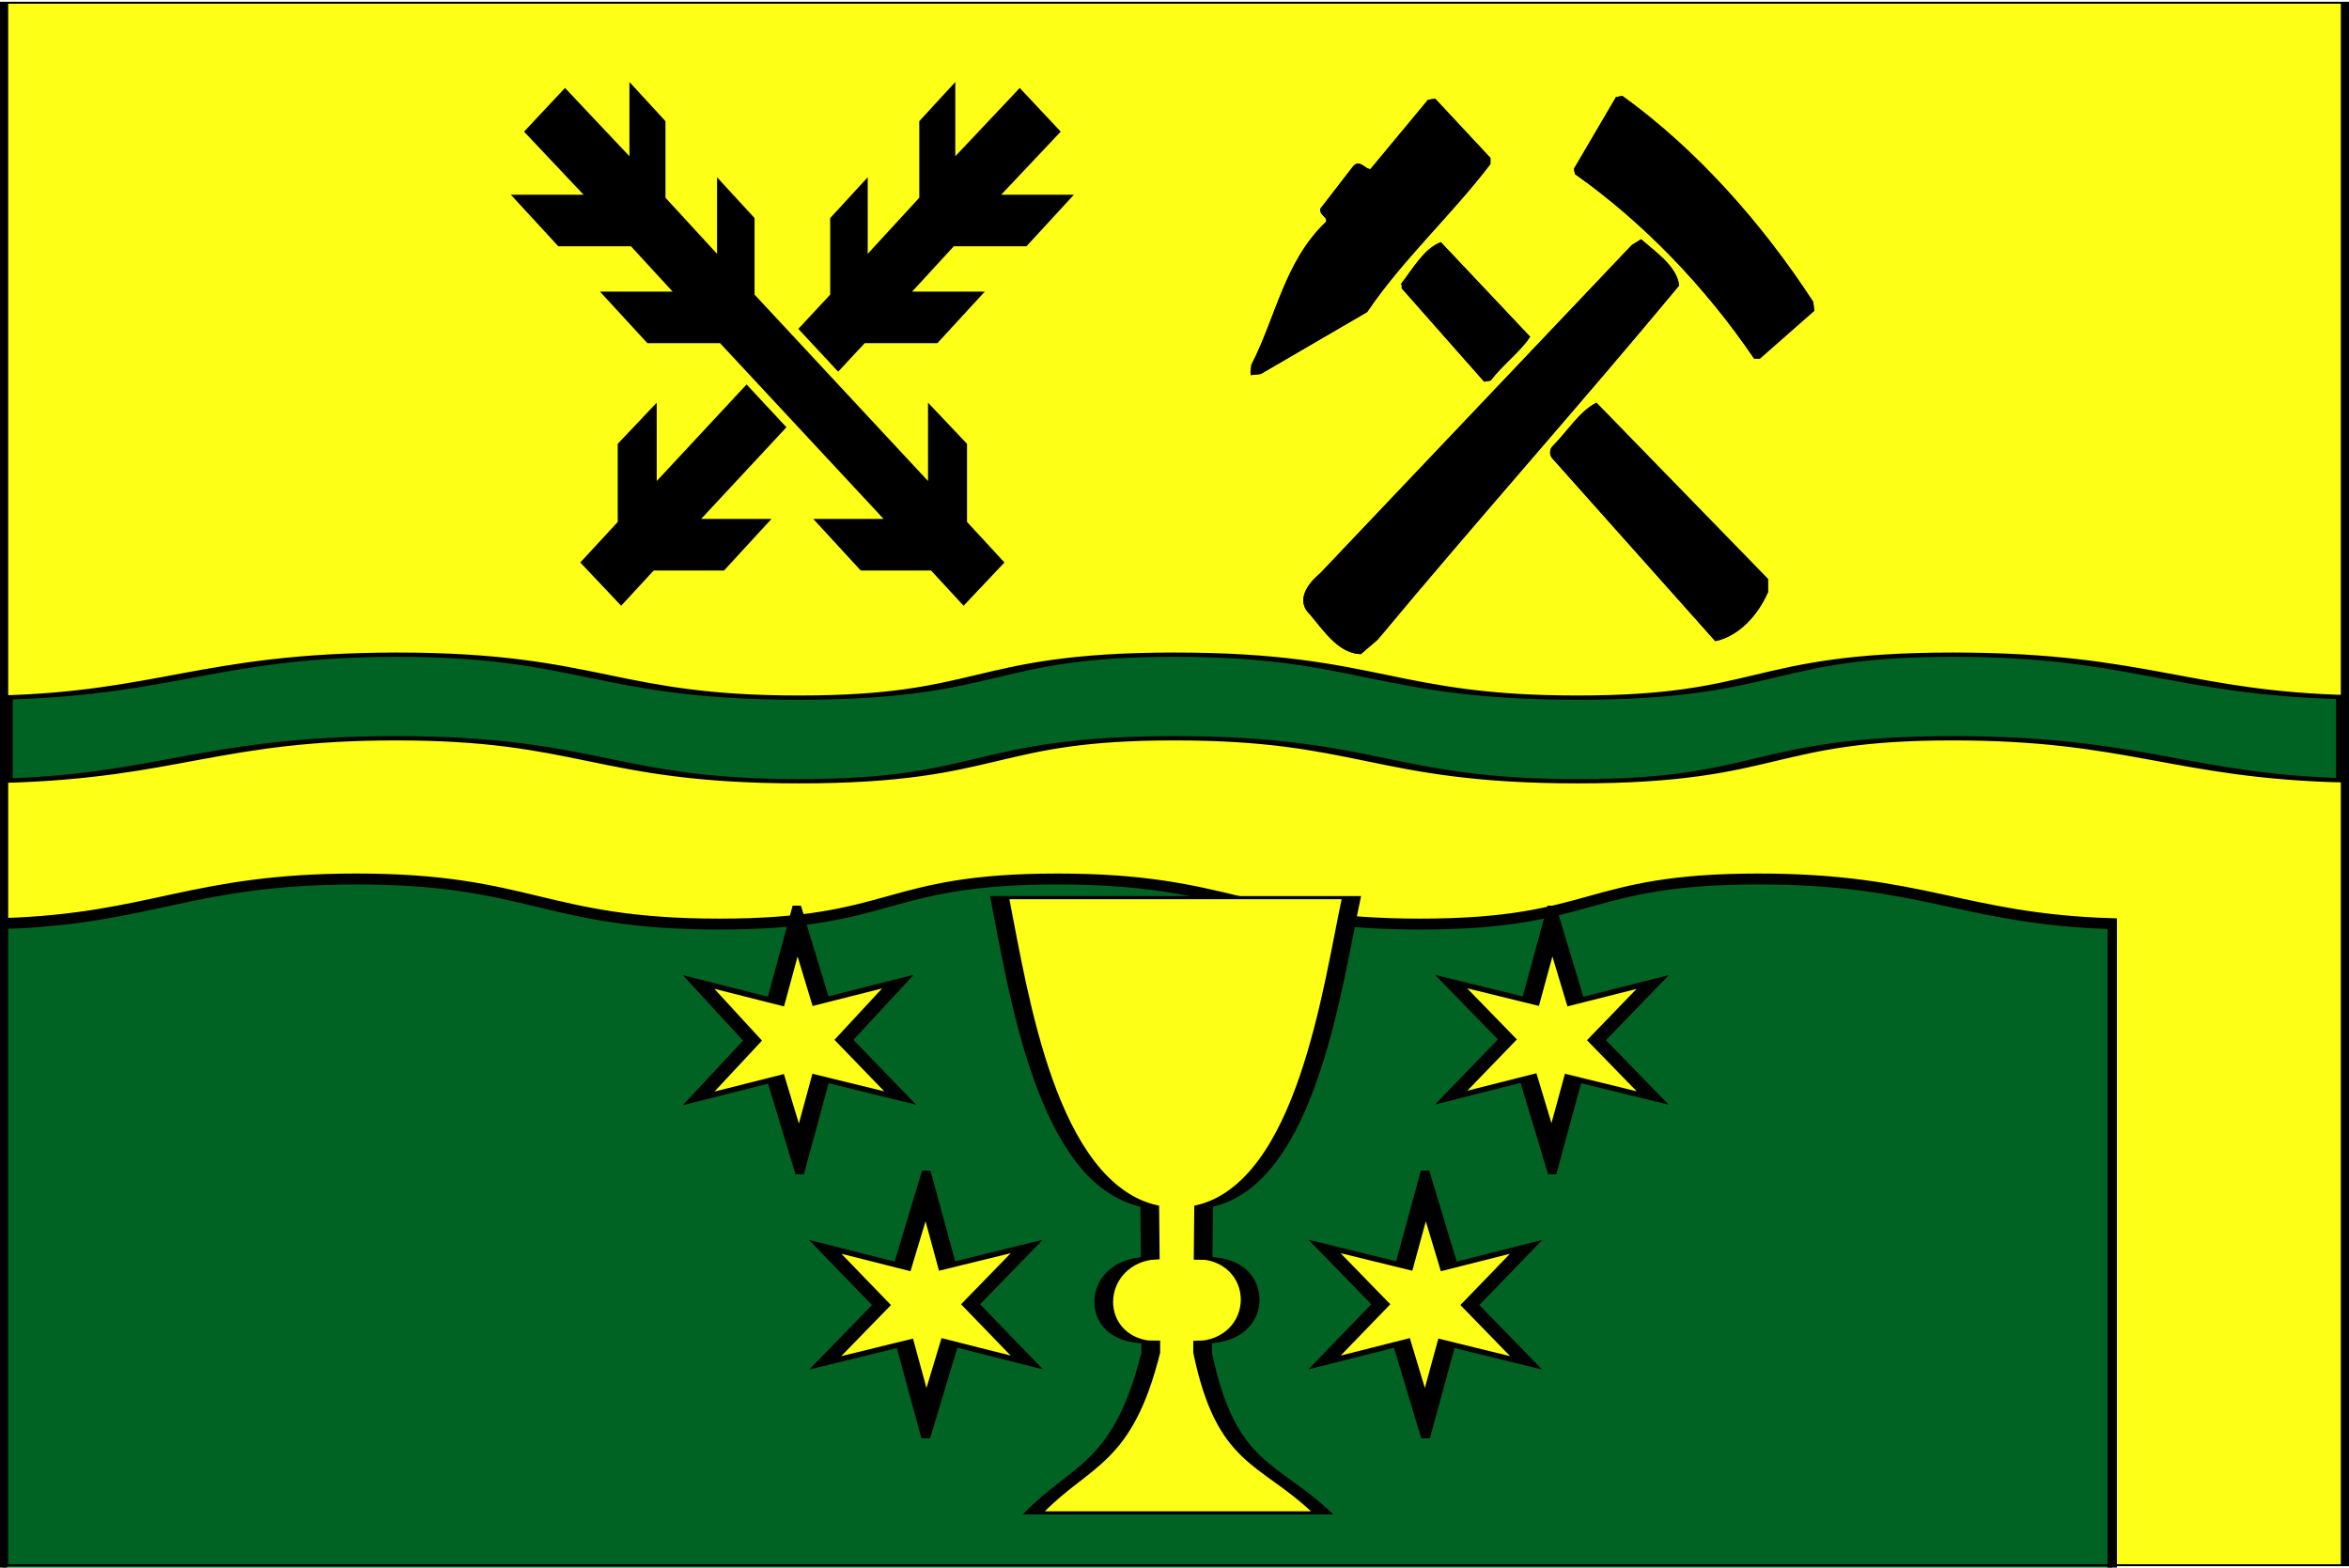 <?xml version="1.0" encoding="UTF-8" standalone="no"?>
<svg
   xmlns:dc="http://purl.org/dc/elements/1.1/"
   xmlns:cc="http://creativecommons.org/ns#"
   xmlns:rdf="http://www.w3.org/1999/02/22-rdf-syntax-ns#"
   xmlns:svg="http://www.w3.org/2000/svg"
   xmlns="http://www.w3.org/2000/svg"
   xmlns:xlink="http://www.w3.org/1999/xlink"
   xmlns:sodipodi="http://sodipodi.sourceforge.net/DTD/sodipodi-0.dtd"
   xmlns:inkscape="http://www.inkscape.org/namespaces/inkscape"
   viewBox="0 0 1.002 4.013"
   preserveAspectRatio="none"
   width="902"
   height="602"
   version="1.1"
   id="svg2"
   inkscape:version="0.91 r13725"
   sodipodi:docname="Horní Krupa flag2.svg"
   inkscape:export-filename="D:\Dokumenty\Wikipedie\_erby a vlajky\Slavkov u Brna\Slavkov u Brna CZ flag hires.png"
   inkscape:export-xdpi="360"
   inkscape:export-ydpi="360">
  <defs
     id="defs12">
    <style
       type="text/css"
       id="style6-4">
   
    .fil0 {fill:#BE242A}
   
  </style>
    <g
       id="s">
      <g
         id="c">
        <path
           transform="matrix(0.951,0.309,-0.309,0.951,0,-1)"
           d="M 0,0 0,1 0.5,1 0,0 z"
           id="t"
           inkscape:connector-curvature="0" />
        <use
           height="540"
           width="810"
           y="0"
           x="0"
           id="use2144"
           transform="scale(-1,1)"
           xlink:href="#t" />
      </g>
      <g
         id="a">
        <use
           height="540"
           width="810"
           y="0"
           x="0"
           id="use2147"
           transform="matrix(0.309,0.951,-0.951,0.309,0,0)"
           xlink:href="#c" />
        <use
           height="540"
           width="810"
           y="0"
           x="0"
           id="use2149"
           transform="matrix(-0.809,0.588,-0.588,-0.809,0,0)"
           xlink:href="#c" />
      </g>
      <use
         height="540"
         width="810"
         y="0"
         x="0"
         id="use2151"
         transform="scale(-1,1)"
         xlink:href="#a" />
    </g>
    <style
       type="text/css"
       id="style6-7">
   
    .fil0 {fill:#BE242A}
   
  </style>
    <style
       type="text/css"
       id="style6">
   
    .str3 {stroke:#000000;stroke-width:21;stroke-linecap:round}
    .str0 {stroke:#000000;stroke-width:28;stroke-linecap:round}
    .str1 {stroke:#000000;stroke-width:42}
    .str2 {stroke:#000000;stroke-width:42;stroke-linecap:round}
    .str4 {stroke:#000000;stroke-width:111}
    .fil4 {fill:none}
    .fil6 {fill:#1F1A17}
    .fil3 {fill:#000000}
    .fil2 {fill:#0C5391}
    .fil0 {fill:#BA2B1A}
    .fil1 {fill:#E9CC0C}
    .fil5 {fill:#FFFFFF}
   
  </style>
  </defs>
  <sodipodi:namedview
     pagecolor="#ffffff"
     bordercolor="#666666"
     borderopacity="1"
     objecttolerance="10"
     gridtolerance="10"
     guidetolerance="10"
     inkscape:pageopacity="0"
     inkscape:pageshadow="2"
     inkscape:window-width="1280"
     inkscape:window-height="971"
     id="namedview10"
     showgrid="false"
     showguides="true"
     inkscape:guide-bbox="true"
     inkscape:zoom="0.78666666"
     inkscape:cx="431.2819"
     inkscape:cy="278.63791"
     inkscape:window-x="-8"
     inkscape:window-y="-8"
     inkscape:window-maximized="1"
     inkscape:current-layer="layer1"
     fit-margin-top="0"
     fit-margin-left="0"
     fit-margin-right="0"
     fit-margin-bottom="0" />
  <g
     inkscape:groupmode="layer"
     id="layer1"
     inkscape:label="Podklad"
     style="display:inline"
     sodipodi:insensitive="true">
    <rect
       width="1"
       height="4"
       id="rect4"
       x="0.001"
       y="-4.007"
       transform="scale(1,-1)"
       style="fill:#feff17;fill-opacity:1" />
    <path
       style="fill:#006323;fill-opacity:1;stroke:#000000;stroke-width:4;stroke-miterlimit:4;stroke-dasharray:none;stroke-opacity:1"
       d="M 151.941,321.471 C 81.44,321.5 64.533,336.076 1,337.773 L 1,601 l 900,0 0,-263.193 c -63.597,-1.649 -80.486,-16.365 -151.016,-16.336 -74.784,0.031 -69.188,16.455 -143.973,16.486 -74.785,0.031 -80.264,-16.517 -155.049,-16.486 -74.784,0.031 -69.188,16.455 -143.973,16.486 -74.785,0.031 -80.264,-16.517 -155.049,-16.486 z"
       transform="scale(0.001,0.007)"
       id="rect6"
       inkscape:connector-curvature="0" />
    <rect
       width="1"
       height="4"
       id="rect4-1"
       x="0.001"
       y="0.007"
       style="fill:none;stroke:#000000;stroke-width:0.005;stroke-miterlimit:4;stroke-dasharray:none;stroke-opacity:1" />
    <path
       inkscape:connector-curvature="0"
       style="display:inline;overflow:visible;visibility:visible;opacity:1;fill:#006323;fill-opacity:1;fill-rule:nonzero;stroke:#000000;stroke-width:0.011;stroke-linecap:butt;stroke-linejoin:miter;stroke-miterlimit:4;stroke-dasharray:none;stroke-dashoffset:0;stroke-opacity:1;marker:none;marker-start:none;marker-mid:none;marker-end:none;enable-background:accumulate"
       d="M 0.341,2 C 0.258,2 0.252,1.89 0.169,1.89 0.09,1.89 0.072,1.988 -3.6288285e-5,1.999 l 0,-0.213 C 0.072,1.775 0.09,1.677 0.169,1.676 c 0.083,-2.076e-4 0.089,0.11 0.172,0.11 0.083,-2.076e-4 0.077,-0.11 0.16,-0.11 0.083,-2.076e-4 0.089,0.11 0.172,0.11 0.083,-2.076e-4 0.077,-0.11 0.16,-0.11 0.079,-1.965e-4 0.097,0.099 0.169,0.109 l 0,0.213 C 0.931,1.989 0.912,1.89 0.833,1.89 0.75,1.89 0.756,2 0.673,2 0.59,2 0.584,1.89 0.501,1.89 0.418,1.89 0.424,2 0.341,2 Z"
       id="wellenbalken1"
       sodipodi:nodetypes="ssccsssssccssss" />
  </g>
  <g
     inkscape:groupmode="layer"
     id="layer4"
     inkscape:label="Symboly"
     sodipodi:insensitive="true">
    <use
       style="display:inline;opacity:1"
       transform="matrix(8.8313359e-4,0,0,0.005,0.323,1.046)"
       xlink:href="#kelch"
       id="use12"
       x="0"
       y="0"
       width="100%"
       height="100%" />
    <use
       style="display:inline;opacity:1"
       transform="matrix(8.8313359e-4,0,0,0.005,0.323,1.046)"
       xlink:href="#kelch"
       id="use12-5"
       x="0"
       y="0"
       width="100%"
       height="100%" />
    <use
       style="display:inline;opacity:1"
       transform="matrix(8.8313359e-4,0,0,0.005,0.323,1.046)"
       xlink:href="#kelch"
       id="use12-0"
       x="0"
       y="0"
       width="100%"
       height="100%" />
    <use
       style="display:inline;opacity:1"
       transform="matrix(8.8313359e-4,0,0,0.005,0.323,1.046)"
       xlink:href="#kelch"
       id="use12-1"
       x="0"
       y="0"
       width="100%"
       height="100%" />
    <use
       style="display:inline;opacity:1"
       transform="matrix(8.8313359e-4,0,0,0.005,0.323,1.046)"
       xlink:href="#kelch"
       id="use12-8"
       x="0"
       y="0"
       width="100%"
       height="100%" />
    <path
       inkscape:connector-curvature="0"
       id="path6"
       style="display:inline;opacity:1;fill:#feff17;fill-opacity:1;stroke:#000000;stroke-width:0.008;stroke-linecap:butt;stroke-linejoin:miter;stroke-miterlimit:4;stroke-dasharray:none"
       d="M 0.564,3.873 C 0.541,3.742 0.523,3.752 0.513,3.463 l 0,-0.027 c 0.027,-0.004 0.027,-0.214 2.1904e-4,-0.215 l 2.1904e-4,-0.133 c 0.044,-0.059 0.055,-0.567 0.063,-0.79 l -0.15,0 c 0.008,0.243 0.02,0.732 0.064,0.79 l 2.1903e-4,0.133 c -0.026,0.009 -0.027,0.215 2.1904e-4,0.215 l 0,0.027 C 0.479,3.75 0.461,3.749 0.441,3.873 Z"
       sodipodi:nodetypes="ccccccccccccc" />
    <path
       inkscape:connector-curvature="0"
       d="m 0.651,3.192 -0.033,0.05 -0.01,-0.199 -0.009,0.198 -0.034,-0.05 0.024,0.148 -0.024,0.149 0.033,-0.05 0.01,0.199 0.009,-0.198 0.034,0.05 -0.024,-0.148 0.024,-0.149 z"
       style="display:inline;opacity:1;fill:#feff17;fill-opacity:1;fill-rule:nonzero;stroke:#000000;stroke-width:0.008;stroke-miterlimit:4;stroke-dasharray:none;stroke-opacity:1"
       id="6-pt-star-sharp-3" />
    <path
       inkscape:connector-curvature="0"
       d="m 0.705,2.514 -0.033,0.05 -0.01,-0.199 -0.009,0.198 -0.034,-0.05 0.024,0.148 -0.024,0.149 0.033,-0.05 0.01,0.199 0.009,-0.198 0.034,0.05 -0.024,-0.148 0.024,-0.149 z"
       style="display:inline;opacity:1;fill:#feff17;fill-opacity:1;fill-rule:nonzero;stroke:#000000;stroke-width:0.008;stroke-miterlimit:4;stroke-dasharray:none;stroke-opacity:1"
       id="6-pt-star-sharp-7-6" />
    <path
       inkscape:connector-curvature="0"
       d="m 0.352,3.192 0.033,0.05 0.01,-0.199 0.009,0.198 0.034,-0.05 -0.024,0.148 0.024,0.149 -0.033,-0.05 -0.01,0.199 -0.009,-0.198 -0.034,0.05 0.024,-0.148 -0.024,-0.149 z"
       style="display:inline;opacity:1;fill:#feff17;fill-opacity:1;fill-rule:nonzero;stroke:#000000;stroke-width:0.008;stroke-miterlimit:4;stroke-dasharray:none;stroke-opacity:1"
       id="6-pt-star-sharp" />
    <path
       inkscape:connector-curvature="0"
       d="M 0.298,2.514 0.331,2.564 0.34,2.365 0.35,2.563 0.383,2.513 0.36,2.662 0.384,2.811 0.35,2.761 0.341,2.96 0.331,2.762 0.298,2.812 0.321,2.664 0.298,2.514 Z"
       style="display:inline;opacity:1;fill:#feff17;fill-opacity:1;fill-rule:nonzero;stroke:#000000;stroke-width:0.008;stroke-miterlimit:4;stroke-dasharray:none;stroke-opacity:1"
       id="6-pt-star-sharp-7" />
    <path
       style="display:inline;opacity:1;fill:#000000;stroke:#feff17;stroke-width:0.005;stroke-miterlimit:4;stroke-dasharray:none;stroke-opacity:1"
       id="path8"
       d="m 0.41,0.172 0,0.196 0.025,-0.159 0.01,0.064 0.01,0.064 -0.025,0.159 0.031,0 -0.021,0.137 -0.031,0 -0.017,0.111 0.031,0 -0.021,0.137 -0.031,0 -0.069,0.445 0.03,0 -0.021,0.137 -0.03,0 -0.016,0.104 -0.02,-0.127 0.016,-0.104 0,-0.2 0.021,-0.133 6.3277e-4,0 0,0.196 0.069,-0.445 0,-0.196 0.021,-0.137 0,0.196 0.017,-0.111 0,-0.196 0.021,-0.137 z"
       inkscape:connector-curvature="0" />
    <path
       style="display:inline;opacity:1;fill:#000000;stroke:#feff17;stroke-width:0.005;stroke-miterlimit:4;stroke-dasharray:none;stroke-opacity:1"
       id="path10"
       d="m 0.266,0.172 0,0.196 -0.025,-0.159 -0.01,0.064 -0.01,0.064 0.025,0.159 -0.031,0 0.021,0.137 0.031,0 0.017,0.111 -0.031,0 0.021,0.137 0.031,0 0.069,0.445 -0.03,0 0.021,0.137 0.03,0 0.016,0.104 0.02,-0.127 -0.016,-0.104 0,-0.2 -0.021,-0.133 -6.3277e-4,0 0,0.196 -0.069,-0.445 0,-0.196 -0.021,-0.137 0,0.196 -0.017,-0.111 0,-0.196 -0.021,-0.137 z"
       inkscape:connector-curvature="0" />
    <g
       id="g4442"
       transform="matrix(9.203948e-4,0,0,0.006,0.233,-0.003)"
       style="display:inline;opacity:1;fill:#000000;stroke:#000000;stroke-width:0.96;stroke-miterlimit:4;stroke-dasharray:none;stroke-opacity:1">
      <path
         id="path368"
         style="fill:#000000;fill-opacity:1;fill-rule:evenodd;stroke:#000000;stroke-width:0.96;stroke-miterlimit:4;stroke-dasharray:none;stroke-opacity:1"
         d="m 476.83,72.597 0.37,1.87 c 31.23,20.32 60.21,47.88 82.87,78.58 l 2.2,0 24.89,-20.14 -0.4,-3.4 c -23.76,-33.62 -54.17,-65.02 -88.09,-87.56 l -2.57,0.4 -19.27,30.25 z"
         inkscape:connector-curvature="0" />
      <path
         id="path370"
         style="fill:#000000;stroke:#000000;stroke-width:0.96;stroke-linecap:butt;stroke-linejoin:miter;stroke-miterlimit:4;stroke-dasharray:none;stroke-opacity:1"
         d="m 476.83,72.597 0.37,1.87 c 31.23,20.32 60.21,47.88 82.87,78.58 l 2.2,0 24.89,-20.14 -0.4,-3.4 c -23.76,-33.62 -54.17,-65.02 -88.09,-87.56 l -2.57,0.4 -19.27,30.25 z"
         inkscape:connector-curvature="0" />
      <path
         id="path372"
         style="fill:#000000;fill-opacity:1;fill-rule:evenodd;stroke:#000000;stroke-width:0.96;stroke-miterlimit:4;stroke-dasharray:none;stroke-opacity:1"
         d="m 382.23,73.077 c -2.67,0.57 -5.29,-4.57 -8.11,-1.05 l -14.95,17.8 c -0.1,2.62 3.79,2.97 2.62,5.62 -19.22,16.79 -23.14,40.51 -34.5,60.83 0,1.32 -0.62,2.34 -0.32,3.76 l 4.04,-0.42 49.15,-26.36 c 16.22,-22.14 39.16,-41.43 56.96,-62.93 l 0,-2.24 -25.28,-24.96 -2.92,0.4 -26.66,29.55 z"
         inkscape:connector-curvature="0" />
      <path
         id="path374"
         style="fill:#000000;stroke:#000000;stroke-width:0.96;stroke-linecap:butt;stroke-linejoin:miter;stroke-miterlimit:4;stroke-dasharray:none;stroke-opacity:1"
         d="m 382.23,73.077 c -2.67,0.57 -5.29,-4.57 -8.11,-1.05 l -14.95,17.8 c 0,2.62 3.79,2.97 2.62,5.62 -19.22,16.79 -23.14,40.51 -34.5,60.83 0,1.32 -0.62,2.34 -0.32,3.76 l 4.04,-0.42 49.15,-26.36 c 16.22,-22.14 39.16,-41.43 56.96,-62.93 l 0,-2.24 -25.28,-24.96 -2.92,0.4 -26.66,29.55 z"
         inkscape:connector-curvature="0" />
      <path
         id="path380"
         style="fill:#000000;fill-opacity:1;fill-rule:evenodd;stroke:#000000;stroke-width:0.96;stroke-miterlimit:4;stroke-dasharray:none;stroke-opacity:1"
         d="m 359.02,245.457 c -5.22,3.99 -11.51,11.11 -4.64,16.95 6.69,7.29 12.95,16.25 22.99,16.72 l 7.68,-6.09 c 46.18,-51.07 94.48,-100.92 139.49,-150.86 -1.08,-7.89 -10.91,-13.91 -17.13,-19.02 l -4.02,2.29 -144.37,140.01 z"
         inkscape:connector-curvature="0" />
      <path
         id="path382"
         style="fill:#000000;stroke:#000000;stroke-width:0.96;stroke-linecap:butt;stroke-linejoin:miter;stroke-miterlimit:4;stroke-dasharray:none;stroke-opacity:1"
         d="m 359.02,245.457 c -5.22,3.99 -11.51,11.11 -4.64,16.95 6.69,7.29 12.95,16.25 22.99,16.72 l 7.68,-6.09 c 46.18,-51.07 94.48,-100.92 139.49,-150.86 -1.08,-7.89 -10.91,-13.91 -17.13,-19.02 l -4.02,2.29 -144.37,140.01 z"
         inkscape:connector-curvature="0" />
      <path
         id="path388"
         style="fill:#000000;fill-opacity:1;fill-rule:evenodd;stroke:#000000;stroke-width:0.96;stroke-miterlimit:4;stroke-dasharray:none;stroke-opacity:1"
         d="m 396.96,121.447 0,1.87 37.92,39.52 2.57,-0.4 c 5.67,-6.82 13.08,-11.69 17.92,-18.2 l -40.88,-39.86 c -7.44,2.79 -12.43,11 -17.55,17.07"
         inkscape:connector-curvature="0" />
      <path
         id="path390"
         style="fill:#000000;stroke:#000000;stroke-width:0.96;stroke-linecap:butt;stroke-linejoin:miter;stroke-miterlimit:4;stroke-dasharray:none;stroke-opacity:1"
         d="m 396.96,121.447 0,1.87 37.92,39.52 2.57,-0.4 c 5.67,-6.82 13.08,-11.69 17.92,-18.2 l -40.88,-39.86 c -7.44,2.79 -12.43,11 -17.55,17.07 z"
         inkscape:connector-curvature="0" />
      <path
         id="path396"
         style="fill:#000000;fill-opacity:1;fill-rule:evenodd;stroke:#000000;stroke-width:0.96;stroke-miterlimit:4;stroke-dasharray:none;stroke-opacity:1"
         d="m 466.85,191.117 c -1.37,1.05 -1.45,3.39 -0.32,4.52 l 75.45,77.9 c 10.51,-2.17 19.1,-10.71 23.79,-20.52 l 0,-5.26 -79.13,-74.86 c -7.66,3.74 -13.2,12.15 -19.79,18.22"
         inkscape:connector-curvature="0" />
      <path
         id="path398"
         style="fill:#000000;stroke:#000000;stroke-width:0.96;stroke-linecap:butt;stroke-linejoin:miter;stroke-miterlimit:4;stroke-dasharray:none;stroke-opacity:1"
         d="m 466.85,191.117 c -1.37,1.05 -1.45,3.39 -0.32,4.52 l 75.45,77.9 c 10.51,-2.17 19.1,-10.71 23.79,-20.52 l 0,-5.26 -79.13,-74.86 c -7.66,3.74 -13.2,12.15 -19.79,18.22 z"
         inkscape:connector-curvature="0" />
    </g>
  </g>
</svg>
